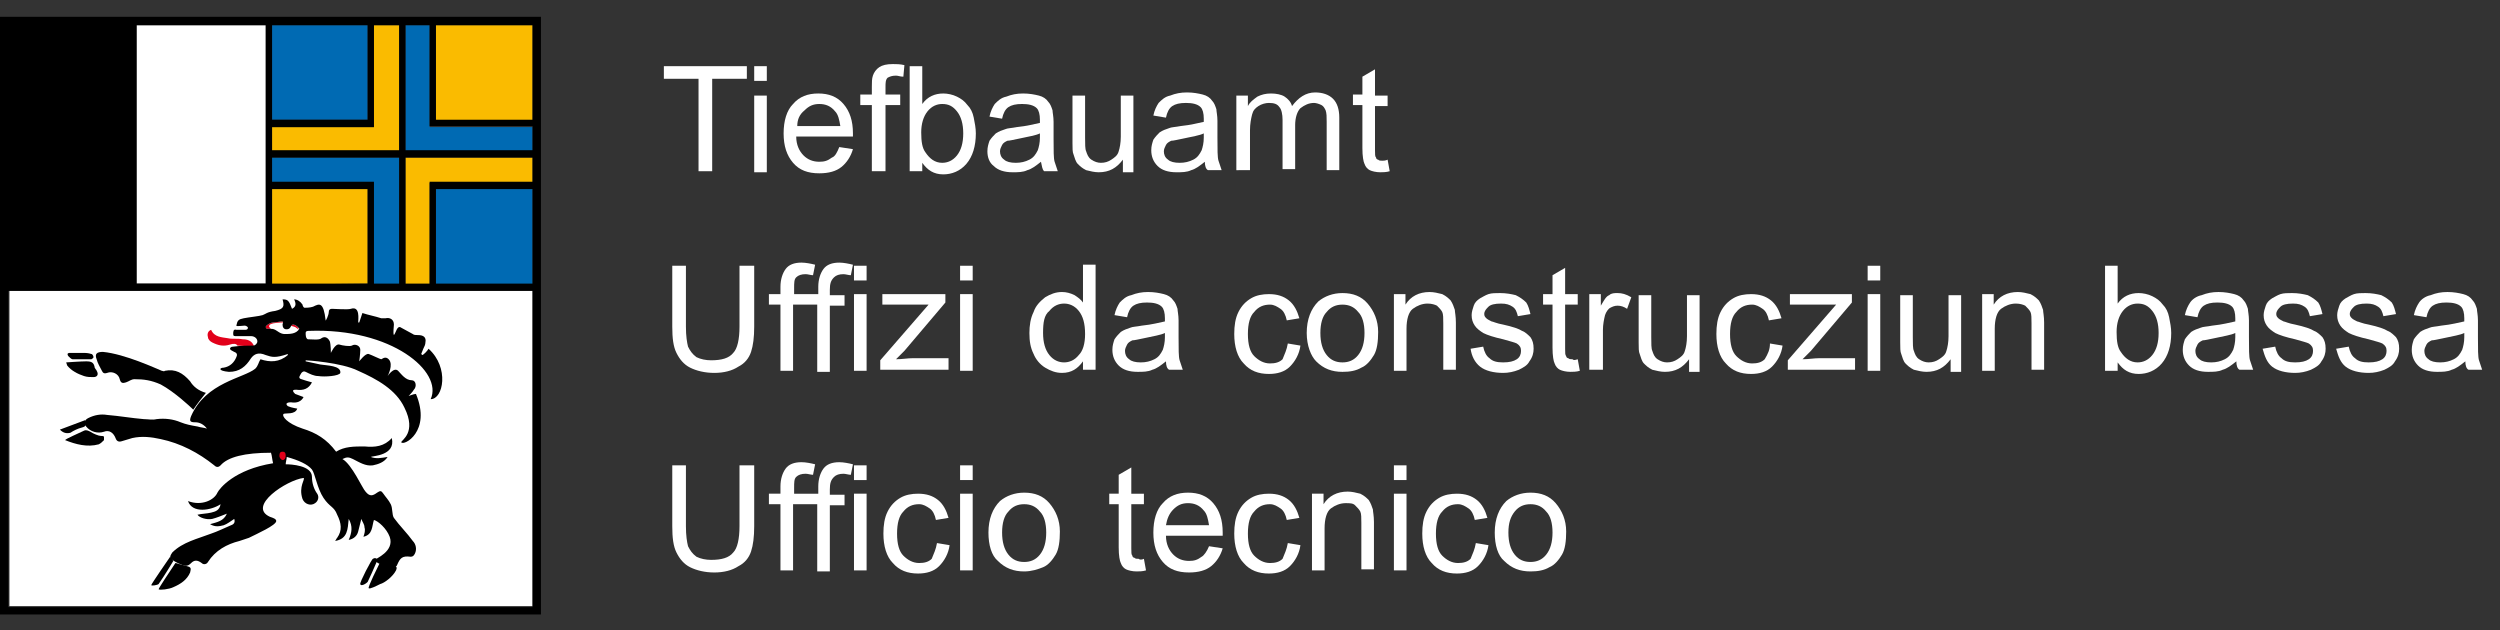 <?xml version="1.0" encoding="utf-8"?>
<!-- Generator: Adobe Illustrator 25.0.0, SVG Export Plug-In . SVG Version: 6.00 Build 0)  -->
<svg version="1.1" id="Ebene_1" xmlns="http://www.w3.org/2000/svg" xmlns:xlink="http://www.w3.org/1999/xlink" x="0px" y="0px"
	 width="238px" height="60px" viewBox="0 0 238 60" style="enable-background:new 0 0 238 60;" xml:space="preserve">
<rect x="0" y="0" width="238" height="60" fill="#333333" stroke="none"/>
<style type="text/css">
	.st0{fill:#FFFFFF;}
	.st1{clip-path:url(#SVGID_2_);fill:#E2001A;}
	.st2{clip-path:url(#SVGID_2_);}
	.st3{fill:#006AB3;}
	.st4{fill:#FABB00;}
	.st5{clip-path:url(#SVGID_4_);fill:#E2001A;}
</style>
<rect x="0.9" y="27.6" class="st0" width="49.8" height="30.1"/>
<g>
	<defs>
		<rect id="SVGID_1_" width="238" height="60"/>
	</defs>
	<clipPath id="SVGID_2_">
		<use xlink:href="#SVGID_1_"  style="overflow:visible;"/>
	</clipPath>
	<path class="st1" d="M27.9,30.9c-0.1,0-0.1,0-0.2,0.1c0.2,0.1,0.4,0.1,0.5,0.2c0.1,0.1,0.2,0.1,0.2,0.2c0,0,0,0,0,0
		C28.5,31.3,28.2,30.9,27.9,30.9"/>
	<path class="st1" d="M26.9,30.6c-0.2,0-0.7,0.1-0.9,0.1c-0.2,0-0.6,0.2-0.7,0.4c0,0.2,0.1,0.2,0.3,0.2c0.1,0,0.2,0,0.2,0
		c-0.1-0.1-0.3-0.2-0.1-0.4c0.3-0.2,1.2-0.2,1.2-0.2s0,0,0,0C27,30.7,27,30.7,26.9,30.6"/>
	<path class="st1" d="M22.6,32.9C22.6,32.9,22.6,32.9,22.6,32.9c-0.1-0.2-0.4-0.2-0.7-0.1c-0.6,0.2-1.1,0.1-1.7-0.2
		c-0.2-0.1-0.4-0.3-0.4-0.5c-0.1-0.3,0-0.6,0.3-0.7c0.3,0.7,1,0.7,1.6,0.8c0.4,0.1,0.9,0,1.4,0.1c0.4,0,0.9,0.1,1.1,0.7L22.6,32.9z"
		/>
	<path class="st2" d="M27.9,30.9c-0.2,0-0.2,0.3-0.4,0.4c-0.2,0.1-0.6,0.1-0.6-0.4c0-0.1,0.1-0.2,0-0.3c-0.2,0-0.7,0.1-0.9,0.1
		c-0.2,0-0.6,0.2-0.7,0.4c0,0.2,0.1,0.2,0.3,0.2c0.3,0,0.4,0,0.6,0.1c0.2,0.1,0.5,0.4,0.9,0.4c0.5,0,1.1,0,1.4-0.5
		C28.5,31.3,28.2,30.9,27.9,30.9 M24.1,32.9c0.2,0,0.4-0.2,0.4-0.4c0-0.3-0.3-0.5-0.6-0.5c-0.5,0-0.9,0-1.4,0c-0.2,0-0.3,0-0.3-0.2
		c0-0.2,0-0.5,0.3-0.4c0.3,0,0.6,0,0.8,0c0.1,0,0.3,0,0.3-0.2c0-0.1-0.2-0.2-0.3-0.2c-0.2,0-0.8,0.1-0.8,0c0.1-0.5,0.2-0.6,0.7-0.7
		c0.5-0.1,1.5-0.2,1.8-0.3c0.3-0.1,0.4-0.3,1.2-0.4c0.8-0.2,0.9-0.4,0.7-1.1c0.5,0,0.6,0.1,0.9,0.9c0.4-0.2,0.4-0.5,0.2-0.9
		c0.3,0,0.6,0.2,0.8,0.5c0,0.1,0.1,0.3,0.2,0.3s0.5,0,0.8-0.1c0.6-0.3,1-0.5,1.2,1.3c0,0.1,0.3-0.5,0.3-0.8c0-0.2,0.1-0.3,0.3-0.3
		c0.3,0,1.5,0.1,1.8,0c0.9-0.3,0.7,1,0.7,1.3c0,0,0.1,0,0.1,0c0.1-0.3,0.2-0.6,0.3-0.9c0.6,0.2,1.2,0.3,1.8,0.5c0.1,0,0.3,0,0.4,0
		c0.4-0.1,0.8,0.1,0.8,0.6c0,0.2-0.1,0.8,0,1c0.2-0.2,0.3-1,0.7-0.7c0.4,0.2,0.7,0.4,1.1,0.6c0.1,0.1,0.3,0.1,0.5,0.1
		c0.5,0,0.8,0.2,0.7,0.7c0,0.2-0.1,0.4-0.2,0.6c-0.1,0.2-0.1,0.3-0.2,0.5l0.1,0.1c0.1,0,0.5-0.4,0.6-0.6c2,1.8,1.4,4.8,0.2,4.8
		c1.2-2.6-3.7-6.8-11.6-6.5c-0.1,0-0.3,0-0.3,0.2c0,0.2,0,0.5,0.2,0.6c0.4,0,1.1,0.1,1.3-0.1c0.3-0.2,0.6-0.1,0.8,0.3
		c0.1,0.3,0.1,1.1,0.1,1.1s0.4-0.9,0.8-0.8c0.3,0.1,1,0.2,1.2,0.1c0.3-0.2,0.8,0,0.8,0.4c0,0.4-0.1,1.1-0.1,1.1s0.6-0.8,0.9-0.7
		c0.3,0.1,1.1,0.5,1.2,0.5c0.3-0.2,0.5-0.2,0.7,0c0.5,0.5-0.1,1.6-0.1,1.6s0.6-0.9,1-0.5c0.3,0.3,0.7,0.9,1.3,0.9
		c0.4,0,0.5,0.6,0.2,0.9c-0.1,0.2-0.5,0.6-0.5,0.6s0.5-0.2,0.7-0.2c1.5,3.6-1.2,5-1.4,4.6c0-0.2,1.5-0.9,0.3-3.3
		c-0.8-1.7-2.6-2.7-4.4-3.5c-1.6-0.8-4.9-1-5-1c0,0,0,0.1,0,0.1c0.5,0.1,0.9,0.2,1.4,0.3c0.6,0.1,2,0.1,1.9,0.8
		c-0.1,0.3-1.5,0.4-2.1,0.3c-0.4,0-0.8-0.2-1.2-0.4c-0.2-0.1-0.3,0-0.4,0.1c-0.1,0.2-0.4,0.5,0,0.6c0.3,0.1,0.6,0.2,1,0.3
		c-0.3,0.6-0.8,0.8-1.5,0.7c-0.1,0-0.3,0-0.3,0.1c0,0.1,0.1,0.2,0.2,0.3c0.3,0.1,0.5,0.2,0.8,0.3c-0.2,0.4-0.6,0.6-1.2,0.5
		c-0.1,0-0.3,0-0.4,0.1c-0.1,0.1,0.1,0.3,0.2,0.3c0.2,0.1,0.8,0.2,0.8,0.2c-0.2,0.6-1.1,0.4-1.3,0.5c-0.2,0.2,0.3,0.9,1.8,1.4
		c1.3,0.4,2.3,1,3.2,2.2c0.8-0.5,1.7-0.5,2.7-0.5c1,0.1,1.9,0,2.6-0.8c0.4,1.7-1.9,1.7-2,1.8c0.5,0.2,1,0.1,1.6,0
		c-0.3,0.5-0.9,0.7-1.4,0.8c-0.7,0.1-1.3-0.3-1.9-0.6c-0.4-0.2-0.6-0.2-1,0c0.9,0.5,1.9,2.8,2.2,3.1c0.4,0.5,0.7,0.4,1.1,0.1
		c0.3-0.2,0.4-0.2,0.6,0.1c0.2,0.3,0.5,0.6,0.7,1c0.2,0.4,0.1,1,0.3,1.3c0.5,0.7,1.3,1.5,1.8,2.2c0.3,0.3,0.4,0.8,0.2,1.2
		c-0.1,0.2-0.2,0.3-0.4,0.3c-0.8-0.1-1,0.1-1.3,0.8c0,0.1-0.3,0.2-0.4,0.2c-0.4-0.1-0.9-0.2-1.2-0.3c-0.3-0.1-0.5-0.3-0.5-0.4
		c0-0.1,1.9-0.8,1.4-2.2c-0.3-0.8-1.1-1.5-1.5-1.6c-0.2,0.6-0.1,1.4-1,1.6c0.1-0.3,0.2-0.6,0.1-0.9c0-0.3-0.2-0.5-0.3-0.8
		c-0.1,0.4-0.2,0.8-0.3,1.2c-0.1,0.4-0.4,0.7-0.9,0.8c0.3-0.7,0.4-1.3,0-2c-0.1,1-0.1,1.9-1.3,2.1c0.1-0.1,0.1-0.2,0.2-0.3
		c0.5-0.7,0.4-1.4,0-2.2c-0.3-0.8-0.7-0.7-1.3-1.6c-0.6-0.9-0.8-2.3-1.1-2.7c-0.4-0.5-1.3-0.9-2.4-1.2c0,0.2-0.1,0.5-0.1,0.7
		c0.5,0,2.5,0.1,2.5,1.2c0,0.6,0.2,1.2,0.5,1.6c0.2,0.3,0.1,0.7-0.2,0.9c-0.4,0.3-1,0.1-1.2-0.4c-0.4-1.2,0.3-1.9,0.1-2
		c-1.6,0.2-5.4,2.7-3.2,3.7c0.3,0.1,0.6,0.2,0.6,0.4c0,0.4-1.8,1.2-2.6,1.6c-0.3,0.1-0.6,0.2-0.9,0.3c-1.2,0.3-2.3,0.9-3,2
		c-0.1,0.2-0.4,0.3-0.6,0.1c-0.4-0.3-0.7-0.3-1,0c-0.3,0.3-0.5,0.3-0.8,0.2c-0.3-0.1-0.7-0.3-1-0.5c-0.3-0.2-0.2-0.4,0-0.7
		c1-1,2.4-1.3,3.7-1.8c0.6-0.2,1.2-0.5,1.9-0.8c0.3-0.1,0.4-0.3,0.3-0.6c-0.3,0.2-0.7,0.5-1,0.6c-0.4,0.1-0.8,0.2-1.3-0.1
		c0.7-0.2,1.3-0.3,1.6-1c-0.5,0.2-1,0.4-1.4,0.5c-0.5,0.1-1.2-0.1-1.4-0.4c0.4-0.1,0.9-0.1,1.3-0.2c0.4-0.1,0.8-0.2,0.9-0.8
		c-0.9,0.6-2.7,0.9-3.1-0.3c1.3,0.5,2.5-0.1,2.8-0.8c0.2-0.4,1.6-2.2,5.3-2.8c-0.1-0.4-0.1-0.7-0.2-1c-2.5,0-4.1,0.4-4.8,1.2
		c-0.2,0.2-0.4,0.2-0.6,0c-1.5-1.2-3.2-2.1-5.1-2.5c-0.9-0.2-1.8-0.3-2.7-0.1c-0.3,0.1-0.7,0.2-1,0.3c-0.3,0.1-0.5,0-0.6-0.3
		c-0.2-0.5-0.6-0.8-1.1-0.6c-0.6,0.2-1.3,0-1.7-0.5c-0.2-0.3-0.2-0.6,0.2-0.8c0.6-0.3,1.2-0.4,1.8-0.3c1.2,0.1,2.3,0.3,3.5,0.4
		c0.4,0,0.8,0.1,1.2,0c0.8-0.1,1.6,0,2.3,0.3c0.5,0.2,1,0.3,1.6,0.4c0.3,0.1,0.6,0.1,0.9,0.2c-0.3-0.4-0.7-0.6-1.1-0.6
		c-0.5,0-0.6-0.1-0.4-0.6c1.4-3.2,5-3.6,6.1-4.5c0.3-0.3,0.3-0.6,0.5-0.9c0.9,0.3,1.8,0.3,2.6-0.4c0,0,0-0.1,0-0.1
		c-1.2,0.4-1.5,0.3-2.1,0.1c-0.7-0.3-1.1-0.1-1.4,0.3c-0.5,0.8-1.1,1.3-2.1,1.3c-1.1-0.1-0.9-0.4-0.5-0.4c0.6-0.1,1-0.5,1.2-1
		c0.1-0.2,0.1-0.4-0.2-0.5c-0.2-0.1-0.4-0.2-0.4-0.3c0-0.1,0.1-0.2,0.3-0.2C22.8,32.9,24,32.9,24.1,32.9"/>
	<path class="st2" d="M19.6,37.4c-0.4,0.5-0.8,1-1.2,1.6c-0.3-0.3-1.8-1.7-3.1-2.4c-0.9-0.4-1.6-0.5-2.5-0.5c-0.3,0-0.5,0.2-0.8,0.3
		c-0.3,0.1-0.5,0.1-0.6-0.3c-0.1-0.5-0.7-0.8-1.2-0.6c-0.3,0.1-0.4,0-0.5-0.2c-0.2-0.4-0.4-0.7-0.5-1.1c-0.2-0.5,0-0.7,0.6-0.7
		c2.1,0.2,5.1,1.6,5.6,1.8c0.1,0,0.2,0.1,0.3,0c1-0.2,1.7,0.2,2.4,1C18.4,36.8,18.9,37.2,19.6,37.4"/>
	<path class="st2" d="M15.1,56.1c0-0.1,1-1.6,1.6-2.5c0.4,0.1,0.7,0.2,1.1,0.3c0.4,0.1,0.4,0.2,0.3,0.6c-0.3,0.7-0.9,1.1-1.6,1.4
		C16.1,56.1,15.2,56.2,15.1,56.1"/>
	<path class="st2" d="M8,41c0.2-0.1,0.4,0,0.6,0.1c0.3,0.2,0.8,0.4,1,0.4c0.1,0,0.3,0,0.3,0.1c0,0.1,0,0.2,0,0.3
		c-0.2,0.2-0.3,0.3-0.5,0.4c-1.1,0.3-2.2,0-3.2-0.4C6.2,41.8,7.6,41.2,8,41"/>
	<path class="st2" d="M6.3,34.5c0,0,1.4-0.1,1.9-0.1c0.5,0,0.7,0.1,0.8,0.5c0,0.2,0.2,0.3,0.2,0.4c0.2,0.3,0.1,0.6-0.3,0.6
		c-0.3,0-0.6,0-0.9-0.1c-0.6-0.2-1.2-0.5-1.6-1C6.4,34.8,6.3,34.5,6.3,34.5"/>
	<path class="st2" d="M16.5,53.4c0,0-0.9,1.5-1.4,2.2c-0.1,0.1-0.7,0.2-0.7,0.1c0-0.1,1.8-2.7,1.8-2.7L16.5,53.4z"/>
	<path class="st2" d="M5.7,40.9c0.8-0.3,1.6-0.6,2.4-0.9c0.2,0.4,0.1,0.6-0.3,0.7C7.4,40.8,7,41,6.7,41.2C6.3,41.3,6,41.2,5.7,40.9"
		/>
	<path class="st2" d="M6.6,33.6l1.5,0c0,0,0.3,0,0.6,0.1c0.1,0,0.2,0.2,0.2,0.3c0,0.1-0.2,0.2-0.2,0.2l-1.8,0
		c-0.1,0-0.3-0.2-0.4-0.3C6.3,33.6,6.6,33.6,6.6,33.6"/>
	<path class="st2" d="M35.1,56c-0.1-0.1,0.9-2.1,1-2.3c0.1-0.2,0.2-0.3,0.4-0.2c0.3,0.1,0.6,0.2,1,0.3c0.3,0.1,0.3,0.3,0.2,0.5
		c-0.3,0.6-1.1,1.2-1.5,1.3C35.8,55.8,35.2,56.1,35.1,56"/>
	<path class="st2" d="M34.3,55.6c-0.1-0.1,1.1-2.4,1.2-2.4c0.3-0.2,0.5,0.1,0.4,0.2c-0.3,0.7-0.7,1.6-0.9,2
		C34.7,55.7,34.3,55.8,34.3,55.6"/>
</g>
<polygon class="st3" points="38.6,2.4 38.6,14.4 50.7,14.4 50.7,12.1 40.9,12.1 40.9,2.4 "/>
<polygon class="st4" points="50.7,15 38.6,15 38.6,27.1 40.9,27.1 40.9,17.4 50.7,17.4 "/>
<polygon class="st4" points="35.6,12.1 25.9,12.1 25.9,14.4 38,14.4 38,2.4 35.6,2.4 "/>
<polygon class="st3" points="25.9,15 25.9,17.4 35.6,17.4 35.6,27.1 38,27.1 38,15 "/>
<rect x="25.9" y="2.4" class="st3" width="9.1" height="9"/>
<polygon class="st4" points="41.5,2.4 41.5,11.5 50.7,11.5 50.7,2.4 "/>
<polygon class="st4" points="25.9,18 25.9,27.1 35,27 35,18 "/>
<rect x="41.5" y="18" class="st3" width="9.2" height="9.1"/>
<rect x="13" y="2.4" class="st0" width="12.3" height="24.6"/>
<g>
	<defs>
		<rect id="SVGID_3_" x="0" width="238" height="60"/>
	</defs>
	<clipPath id="SVGID_4_">
		<use xlink:href="#SVGID_3_"  style="overflow:visible;"/>
	</clipPath>
	<path class="st5" d="M27.2,43.4c0,0.2-0.1,0.4-0.3,0.4c-0.1,0-0.3-0.2-0.3-0.4c0-0.3,0.1-0.4,0.3-0.4C27.1,43,27.2,43.1,27.2,43.4"
		/>
</g>
<path d="M0.8,27.7h49.9v30.1H0.8V27.7z M25.9,18H35V27h-9.1V18z M41.5,18h9.2V27h-9.2V18z M25.9,15H38v12h-2.4v-9.7h-9.7V15z
	 M38.6,15h12.1v2.3h-9.8V27h-2.3V15z M13,2.4h12.3v24.6H13V2.4z M25.9,2.4H35v9h-9.1V2.4z M25.9,12.1h9.7V2.4H38v11.9H25.9V12.1z
	 M38.6,2.4h2.3v9.6h9.8v2.3H38.6V2.4z M41.5,2.4h9.2v9h-9.2V2.4z M0,58.5h51.5V1.6H0V58.5z"/>
<polygon class="st0" points="66.5,16.3 66.5,7.5 63.2,7.5 63.2,6.3 71.1,6.3 71.1,7.5 67.8,7.5 67.8,16.3 "/>
<path class="st0" d="M71.8,16.3V9.1h1.2v7.3H71.8z M71.8,7.7V6.3h1.2v1.4H71.8z"/>
<path class="st0" d="M75.9,12h4.1c-0.1-0.6-0.2-1.1-0.5-1.4c-0.4-0.5-0.9-0.7-1.5-0.7c-0.6,0-1,0.2-1.4,0.6
	C76.1,10.9,75.9,11.4,75.9,12z M79.9,14l1.3,0.2c-0.2,0.7-0.6,1.3-1.1,1.7c-0.5,0.4-1.2,0.6-2.1,0.6c-1.1,0-1.9-0.3-2.5-1
	c-0.6-0.7-0.9-1.6-0.9-2.8c0-1.2,0.3-2.2,0.9-2.8c0.6-0.7,1.4-1,2.4-1c1,0,1.8,0.3,2.4,1c0.6,0.7,0.9,1.6,0.9,2.8c0,0.1,0,0.2,0,0.3
	h-5.4c0,0.8,0.3,1.4,0.7,1.8c0.4,0.4,0.9,0.6,1.5,0.6c0.5,0,0.8-0.1,1.2-0.4C79.5,14.9,79.7,14.5,79.9,14z"/>
<path class="st0" d="M83,16.3V10h-1.1v-1H83V8.3c0-0.5,0-0.8,0.1-1.1c0.1-0.3,0.3-0.6,0.6-0.8c0.3-0.2,0.7-0.3,1.3-0.3
	c0.3,0,0.7,0,1.1,0.1L86,7.3c-0.3,0-0.5-0.1-0.7-0.1c-0.4,0-0.6,0.1-0.8,0.2c-0.2,0.2-0.2,0.5-0.2,0.9l0,0.7h1.4v1h-1.4v6.3H83z"/>
<path class="st0" d="M87.7,12.6c0,0.9,0.1,1.5,0.4,1.9c0.4,0.6,0.9,1,1.6,1c0.5,0,1-0.2,1.4-0.7c0.4-0.5,0.6-1.2,0.6-2.1
	c0-0.9-0.2-1.6-0.6-2.1c-0.4-0.5-0.8-0.7-1.4-0.7c-0.5,0-1,0.2-1.4,0.7C87.9,11.1,87.7,11.8,87.7,12.6z M87.7,16.3h-1.1v-10h1.2v3.6
	c0.5-0.7,1.2-1,2-1c0.4,0,0.9,0.1,1.3,0.3s0.7,0.4,1,0.8c0.3,0.3,0.5,0.7,0.6,1.2c0.1,0.5,0.2,1,0.2,1.5c0,1.2-0.3,2.2-0.9,2.9
	c-0.6,0.7-1.4,1-2.2,1c-0.9,0-1.5-0.4-2-1.1V16.3z"/>
<path class="st0" d="M99,12.7c-0.4,0.2-1.1,0.3-2,0.5c-0.5,0.1-0.9,0.2-1.1,0.2c-0.2,0.1-0.4,0.2-0.5,0.4c-0.1,0.2-0.2,0.4-0.2,0.6
	c0,0.3,0.1,0.6,0.4,0.8c0.2,0.2,0.6,0.3,1.1,0.3c0.5,0,0.9-0.1,1.3-0.3c0.4-0.2,0.6-0.5,0.8-0.9c0.1-0.3,0.2-0.7,0.2-1.2V12.7z
	 M99.1,15.4c-0.5,0.4-0.9,0.7-1.3,0.8c-0.4,0.2-0.9,0.2-1.4,0.2c-0.8,0-1.4-0.2-1.8-0.6C94.2,15.5,94,15,94,14.4
	c0-0.4,0.1-0.7,0.2-1c0.2-0.3,0.4-0.5,0.6-0.7c0.3-0.2,0.6-0.3,0.9-0.4c0.2-0.1,0.6-0.1,1.1-0.2c1-0.1,1.7-0.3,2.2-0.4
	c0-0.2,0-0.3,0-0.3c0-0.5-0.1-0.9-0.3-1.1c-0.3-0.3-0.8-0.4-1.4-0.4c-0.6,0-1,0.1-1.3,0.3c-0.3,0.2-0.5,0.6-0.6,1.1l-1.2-0.2
	c0.1-0.5,0.3-0.9,0.5-1.2c0.3-0.3,0.6-0.6,1.1-0.7c0.5-0.2,1-0.3,1.6-0.3c0.6,0,1.1,0.1,1.5,0.2c0.4,0.1,0.7,0.3,0.9,0.6
	c0.2,0.2,0.3,0.5,0.4,0.8c0,0.2,0.1,0.6,0.1,1.1v1.6c0,1.1,0,1.9,0.1,2.2c0.1,0.3,0.2,0.6,0.3,0.9h-1.3
	C99.2,16.1,99.2,15.8,99.1,15.4z"/>
<path class="st0" d="M106.9,16.3v-1.1c-0.6,0.8-1.3,1.2-2.3,1.2c-0.4,0-0.8-0.1-1.2-0.2c-0.4-0.2-0.6-0.4-0.8-0.6
	c-0.2-0.2-0.3-0.6-0.4-0.9c-0.1-0.2-0.1-0.6-0.1-1.1V9.1h1.2v4c0,0.6,0,1.1,0.1,1.3c0.1,0.3,0.2,0.6,0.5,0.8
	c0.3,0.2,0.6,0.3,0.9,0.3c0.4,0,0.7-0.1,1-0.3c0.3-0.2,0.6-0.4,0.7-0.8c0.1-0.3,0.2-0.8,0.2-1.4V9.1h1.2v7.3H106.9z"/>
<path class="st0" d="M114.6,12.7c-0.4,0.2-1.1,0.3-2,0.5c-0.5,0.1-0.9,0.2-1.1,0.2c-0.2,0.1-0.4,0.2-0.5,0.4
	c-0.1,0.2-0.2,0.4-0.2,0.6c0,0.3,0.1,0.6,0.4,0.8c0.2,0.2,0.6,0.3,1.1,0.3c0.5,0,0.9-0.1,1.3-0.3c0.4-0.2,0.6-0.5,0.8-0.9
	c0.1-0.3,0.2-0.7,0.2-1.2V12.7z M114.7,15.4c-0.5,0.4-0.9,0.7-1.3,0.8c-0.4,0.2-0.9,0.2-1.4,0.2c-0.8,0-1.4-0.2-1.8-0.6
	c-0.4-0.4-0.6-0.9-0.6-1.5c0-0.4,0.1-0.7,0.2-1c0.2-0.3,0.4-0.5,0.6-0.7c0.3-0.2,0.6-0.3,0.9-0.4c0.2-0.1,0.6-0.1,1.1-0.2
	c1-0.1,1.7-0.3,2.2-0.4c0-0.2,0-0.3,0-0.3c0-0.5-0.1-0.9-0.3-1.1c-0.3-0.3-0.8-0.4-1.4-0.4c-0.6,0-1,0.1-1.3,0.3
	c-0.3,0.2-0.5,0.6-0.6,1.1l-1.2-0.2c0.1-0.5,0.3-0.9,0.5-1.2c0.3-0.3,0.6-0.6,1.1-0.7c0.5-0.2,1-0.3,1.6-0.3c0.6,0,1.1,0.1,1.5,0.2
	c0.4,0.1,0.7,0.3,0.9,0.6c0.2,0.2,0.3,0.5,0.4,0.8c0,0.2,0.1,0.6,0.1,1.1v1.6c0,1.1,0,1.9,0.1,2.2c0.1,0.3,0.2,0.6,0.3,0.9h-1.3
	C114.8,16.1,114.7,15.8,114.7,15.4z"/>
<path class="st0" d="M117.7,16.3V9.1h1.1v1c0.2-0.4,0.5-0.6,0.9-0.9c0.4-0.2,0.8-0.3,1.3-0.3c0.5,0,1,0.1,1.3,0.3
	c0.3,0.2,0.6,0.5,0.7,0.9c0.6-0.8,1.3-1.3,2.2-1.3c0.7,0,1.3,0.2,1.7,0.6c0.4,0.4,0.6,1,0.6,1.8v5h-1.2v-4.6c0-0.5,0-0.8-0.1-1.1
	c-0.1-0.2-0.2-0.4-0.4-0.5c-0.2-0.1-0.5-0.2-0.7-0.2c-0.5,0-0.9,0.2-1.3,0.5c-0.3,0.3-0.5,0.9-0.5,1.6v4.2h-1.2v-4.7
	c0-0.5-0.1-1-0.3-1.2c-0.2-0.3-0.5-0.4-1-0.4c-0.3,0-0.7,0.1-1,0.3c-0.3,0.2-0.5,0.4-0.6,0.8c-0.1,0.4-0.2,0.9-0.2,1.5v3.8H117.7z"
	/>
<path class="st0" d="M132.1,15.2l0.2,1.1c-0.3,0.1-0.7,0.1-0.9,0.1c-0.4,0-0.8-0.1-1-0.2c-0.2-0.1-0.4-0.3-0.5-0.6
	c-0.1-0.2-0.2-0.7-0.2-1.5V10h-0.9v-1h0.9V7.3l1.2-0.7v2.5h1.2v1h-1.2v4.2c0,0.4,0,0.6,0.1,0.7c0,0.1,0.1,0.2,0.2,0.2
	c0.1,0.1,0.2,0.1,0.4,0.1C131.7,15.3,131.9,15.3,132.1,15.2z"/>
<path class="st0" d="M70.5,25.3h1.3v5.8c0,1-0.1,1.8-0.3,2.4c-0.2,0.6-0.6,1.1-1.2,1.4c-0.6,0.4-1.4,0.6-2.3,0.6
	c-0.9,0-1.7-0.2-2.3-0.5c-0.6-0.3-1-0.8-1.3-1.4C64.1,33,64,32.2,64,31.1v-5.8h1.3v5.8c0,0.9,0.1,1.5,0.2,1.9c0.2,0.4,0.4,0.7,0.8,1
	c0.4,0.2,0.9,0.3,1.4,0.3c1,0,1.7-0.2,2.1-0.7c0.4-0.4,0.6-1.3,0.6-2.5V25.3z"/>
<path class="st0" d="M81.3,35.3v-7.3h1.2v7.3H81.3z M81.3,26.7v-1.4h1.2v1.4H81.3z M77.8,35.3V29h-2.3v6.3h-1.2V29h-1.1v-1h1.1v-0.7
	c0-0.7,0.2-1.3,0.5-1.7c0.3-0.4,0.8-0.6,1.5-0.6c0.4,0,0.9,0.1,1.3,0.2l-0.2,1c-0.2,0-0.5-0.1-0.7-0.1c-0.4,0-0.7,0.1-0.9,0.3
	c-0.2,0.2-0.2,0.5-0.2,1.1v0.5h2.3v-0.7c0-0.7,0.2-1.3,0.5-1.7c0.3-0.4,0.8-0.6,1.5-0.6c0.4,0,0.9,0.1,1.3,0.2l-0.2,1
	c-0.2,0-0.5-0.1-0.7-0.1c-0.4,0-0.7,0.1-0.9,0.3C79.1,26.7,79,27,79,27.6v0.5h1.4v1H79v6.3H77.8z"/>
<path class="st0" d="M83.8,35.3v-1l4.6-5.3c-0.5,0-1,0-1.4,0h-3v-1H90v0.8l-3.9,4.6l-0.8,0.8c0.6,0,1.1-0.1,1.6-0.1l3.4,0v1.1H83.8z
	"/>
<path class="st0" d="M91.4,35.3v-7.3h1.2v7.3H91.4z M91.4,26.7v-1.4h1.2v1.4H91.4z"/>
<path class="st0" d="M99.3,31.7c0,0.9,0.2,1.6,0.6,2.1c0.4,0.5,0.9,0.7,1.4,0.7c0.5,0,1-0.2,1.4-0.7c0.4-0.4,0.6-1.1,0.6-2
	c0-1-0.2-1.7-0.6-2.2c-0.4-0.5-0.9-0.7-1.4-0.7c-0.5,0-1,0.2-1.4,0.7C99.4,30,99.3,30.7,99.3,31.7z M103.1,35.3v-0.9
	c-0.5,0.7-1.1,1.1-2,1.1c-0.6,0-1.1-0.2-1.6-0.5c-0.5-0.3-0.9-0.8-1.1-1.3c-0.3-0.6-0.4-1.2-0.4-2c0-0.7,0.1-1.4,0.4-2
	c0.2-0.6,0.6-1,1.1-1.4c0.5-0.3,1-0.5,1.6-0.5c0.4,0,0.8,0.1,1.2,0.3c0.3,0.2,0.6,0.4,0.8,0.7v-3.6h1.2v10H103.1z"/>
<path class="st0" d="M110.9,31.7c-0.4,0.2-1.1,0.3-2,0.5c-0.5,0.1-0.9,0.2-1.1,0.2c-0.2,0.1-0.4,0.2-0.5,0.4
	c-0.1,0.2-0.2,0.4-0.2,0.6c0,0.3,0.1,0.6,0.4,0.8c0.2,0.2,0.6,0.3,1.1,0.3c0.5,0,0.9-0.1,1.3-0.3c0.4-0.2,0.6-0.5,0.8-0.9
	c0.1-0.3,0.2-0.7,0.2-1.2V31.7z M111,34.4c-0.5,0.4-0.9,0.7-1.3,0.8c-0.4,0.2-0.9,0.2-1.4,0.2c-0.8,0-1.4-0.2-1.8-0.6
	c-0.4-0.4-0.6-0.9-0.6-1.5c0-0.4,0.1-0.7,0.2-1c0.2-0.3,0.4-0.5,0.6-0.7c0.3-0.2,0.6-0.3,0.9-0.4c0.2-0.1,0.6-0.1,1.1-0.2
	c1-0.1,1.7-0.3,2.2-0.4c0-0.2,0-0.3,0-0.3c0-0.5-0.1-0.9-0.3-1.1c-0.3-0.3-0.8-0.4-1.4-0.4c-0.6,0-1,0.1-1.3,0.3
	c-0.3,0.2-0.5,0.6-0.6,1.1l-1.2-0.2c0.1-0.5,0.3-0.9,0.5-1.2c0.3-0.3,0.6-0.6,1.1-0.7c0.5-0.2,1-0.3,1.6-0.3c0.6,0,1.1,0.1,1.5,0.2
	c0.4,0.1,0.7,0.3,0.9,0.6c0.2,0.2,0.3,0.5,0.4,0.8c0,0.2,0.1,0.6,0.1,1.1v1.6c0,1.1,0,1.9,0.1,2.2c0.1,0.3,0.2,0.6,0.3,0.9h-1.3
	C111.1,35.1,111,34.8,111,34.4z"/>
<path class="st0" d="M122.6,32.7l1.2,0.2c-0.1,0.8-0.5,1.5-1,2c-0.5,0.5-1.2,0.7-2,0.7c-1,0-1.8-0.3-2.4-1c-0.6-0.6-0.9-1.6-0.9-2.8
	c0-0.8,0.1-1.5,0.4-2.1c0.3-0.6,0.7-1,1.2-1.3c0.5-0.3,1.1-0.4,1.7-0.4c0.8,0,1.4,0.2,1.9,0.6c0.5,0.4,0.8,1,1,1.7l-1.2,0.2
	c-0.1-0.5-0.3-0.9-0.6-1.1c-0.3-0.2-0.6-0.4-1-0.4c-0.6,0-1.1,0.2-1.5,0.7c-0.4,0.4-0.6,1.1-0.6,2.1c0,1,0.2,1.7,0.6,2.1
	c0.4,0.4,0.9,0.7,1.5,0.7c0.5,0,0.9-0.1,1.2-0.4C122.3,33.7,122.5,33.3,122.6,32.7z"/>
<path class="st0" d="M125.7,31.7c0,0.9,0.2,1.6,0.6,2.1c0.4,0.5,0.9,0.7,1.5,0.7c0.6,0,1.1-0.2,1.5-0.7c0.4-0.5,0.6-1.2,0.6-2.1
	c0-0.9-0.2-1.6-0.6-2c-0.4-0.5-0.9-0.7-1.5-0.7c-0.6,0-1.1,0.2-1.5,0.7C125.9,30.1,125.7,30.8,125.7,31.7z M124.4,31.7
	c0-1.3,0.4-2.3,1.1-3c0.6-0.5,1.4-0.8,2.3-0.8c1,0,1.8,0.3,2.4,1s1,1.6,1,2.7c0,0.9-0.1,1.7-0.4,2.2c-0.3,0.5-0.7,1-1.2,1.2
	c-0.5,0.3-1.1,0.4-1.8,0.4c-1,0-1.8-0.3-2.5-1C124.8,33.9,124.4,32.9,124.4,31.7z"/>
<path class="st0" d="M132.7,35.3v-7.3h1.1v1c0.5-0.8,1.3-1.2,2.3-1.2c0.4,0,0.8,0.1,1.2,0.2c0.4,0.2,0.6,0.4,0.8,0.6
	c0.2,0.3,0.3,0.6,0.4,0.9c0,0.2,0.1,0.6,0.1,1.2v4.5h-1.2v-4.4c0-0.5,0-0.9-0.1-1.1c-0.1-0.2-0.3-0.4-0.5-0.6
	c-0.2-0.1-0.5-0.2-0.9-0.2c-0.5,0-1,0.2-1.4,0.5s-0.6,1-0.6,1.9v4H132.7z"/>
<path class="st0" d="M140,33.2l1.2-0.2c0.1,0.5,0.3,0.9,0.6,1.1c0.3,0.3,0.7,0.4,1.3,0.4c0.6,0,1-0.1,1.3-0.3
	c0.3-0.2,0.4-0.5,0.4-0.8c0-0.3-0.1-0.5-0.4-0.7c-0.2-0.1-0.6-0.2-1.3-0.4c-0.9-0.2-1.5-0.4-1.9-0.6c-0.3-0.2-0.6-0.4-0.8-0.7
	c-0.2-0.3-0.3-0.6-0.3-1c0-0.3,0.1-0.6,0.2-0.9c0.1-0.3,0.3-0.5,0.6-0.7c0.2-0.1,0.5-0.3,0.8-0.4s0.7-0.1,1.1-0.1
	c0.6,0,1.1,0.1,1.5,0.2c0.4,0.2,0.7,0.4,1,0.7c0.2,0.3,0.3,0.7,0.4,1.1l-1.2,0.2c-0.1-0.4-0.2-0.7-0.5-0.9c-0.3-0.2-0.6-0.3-1.1-0.3
	c-0.6,0-1,0.1-1.2,0.3c-0.2,0.2-0.4,0.4-0.4,0.7c0,0.2,0.1,0.3,0.2,0.4c0.1,0.1,0.3,0.2,0.5,0.3c0.1,0,0.5,0.2,1.1,0.3
	c0.9,0.2,1.5,0.4,1.8,0.6c0.3,0.1,0.6,0.4,0.8,0.6c0.2,0.3,0.3,0.6,0.3,1.1c0,0.4-0.1,0.8-0.4,1.2c-0.2,0.4-0.6,0.6-1,0.8
	c-0.5,0.2-1,0.3-1.5,0.3c-0.9,0-1.7-0.2-2.2-0.6S140.1,33.9,140,33.2z"/>
<path class="st0" d="M150.2,34.2l0.2,1.1c-0.3,0.1-0.7,0.1-0.9,0.1c-0.4,0-0.8-0.1-1-0.2c-0.2-0.1-0.4-0.3-0.5-0.6
	c-0.1-0.2-0.2-0.7-0.2-1.5V29h-0.9v-1h0.9v-1.8l1.2-0.7v2.5h1.2v1h-1.2v4.2c0,0.4,0,0.6,0.1,0.7c0,0.1,0.1,0.2,0.2,0.2
	c0.1,0.1,0.2,0.1,0.4,0.1C149.8,34.3,149.9,34.3,150.2,34.2z"/>
<path class="st0" d="M151.3,35.3v-7.3h1.1v1.1c0.3-0.5,0.5-0.9,0.8-1c0.2-0.2,0.5-0.2,0.8-0.2c0.4,0,0.8,0.1,1.3,0.4l-0.4,1.1
	c-0.3-0.2-0.6-0.3-0.9-0.3c-0.3,0-0.5,0.1-0.7,0.2s-0.4,0.4-0.5,0.7c-0.1,0.4-0.2,0.9-0.2,1.4v3.8H151.3z"/>
<path class="st0" d="M160.8,35.3v-1.1c-0.6,0.8-1.3,1.2-2.3,1.2c-0.4,0-0.8-0.1-1.2-0.2c-0.4-0.2-0.6-0.4-0.8-0.6
	c-0.2-0.2-0.3-0.6-0.4-0.9c-0.1-0.2-0.1-0.6-0.1-1.1v-4.5h1.2v4c0,0.6,0,1.1,0.1,1.3c0.1,0.3,0.2,0.6,0.5,0.8
	c0.3,0.2,0.6,0.3,0.9,0.3c0.4,0,0.7-0.1,1-0.3c0.3-0.2,0.6-0.4,0.7-0.8c0.1-0.3,0.2-0.8,0.2-1.4v-3.9h1.2v7.3H160.8z"/>
<path class="st0" d="M168.5,32.7l1.2,0.2c-0.1,0.8-0.5,1.5-1,2c-0.5,0.5-1.2,0.7-2,0.7c-1,0-1.8-0.3-2.4-1c-0.6-0.6-0.9-1.6-0.9-2.8
	c0-0.8,0.1-1.5,0.4-2.1c0.3-0.6,0.7-1,1.2-1.3c0.5-0.3,1.1-0.4,1.7-0.4c0.8,0,1.4,0.2,1.9,0.6c0.5,0.4,0.8,1,1,1.7l-1.2,0.2
	c-0.1-0.5-0.3-0.9-0.6-1.1c-0.3-0.2-0.6-0.4-1-0.4c-0.6,0-1.1,0.2-1.5,0.7c-0.4,0.4-0.6,1.1-0.6,2.1c0,1,0.2,1.7,0.6,2.1
	c0.4,0.4,0.9,0.7,1.5,0.7c0.5,0,0.9-0.1,1.2-0.4C168.3,33.7,168.5,33.3,168.5,32.7z"/>
<path class="st0" d="M170.2,35.3v-1l4.6-5.3c-0.5,0-1,0-1.4,0h-3v-1h5.9v0.8l-3.9,4.6l-0.8,0.8c0.6,0,1.1-0.1,1.6-0.1l3.4,0v1.1
	H170.2z"/>
<path class="st0" d="M177.8,35.3v-7.3h1.2v7.3H177.8z M177.8,26.7v-1.4h1.2v1.4H177.8z"/>
<path class="st0" d="M185.7,35.3v-1.1c-0.6,0.8-1.3,1.2-2.3,1.2c-0.4,0-0.8-0.1-1.2-0.2c-0.4-0.2-0.6-0.4-0.8-0.6
	c-0.2-0.2-0.3-0.6-0.4-0.9c-0.1-0.2-0.1-0.6-0.1-1.1v-4.5h1.2v4c0,0.6,0,1.1,0.1,1.3c0.1,0.3,0.2,0.6,0.5,0.8
	c0.3,0.2,0.6,0.3,0.9,0.3c0.4,0,0.7-0.1,1-0.3c0.3-0.2,0.6-0.4,0.7-0.8c0.1-0.3,0.2-0.8,0.2-1.4v-3.9h1.2v7.3H185.7z"/>
<path class="st0" d="M188.7,35.3v-7.3h1.1v1c0.5-0.8,1.3-1.2,2.3-1.2c0.4,0,0.8,0.1,1.2,0.2c0.4,0.2,0.6,0.4,0.8,0.6
	c0.2,0.3,0.3,0.6,0.4,0.9c0,0.2,0.1,0.6,0.1,1.2v4.5h-1.2v-4.4c0-0.5,0-0.9-0.1-1.1c-0.1-0.2-0.3-0.4-0.5-0.6
	c-0.2-0.1-0.5-0.2-0.9-0.2c-0.5,0-1,0.2-1.4,0.5s-0.6,1-0.6,1.9v4H188.7z"/>
<path class="st0" d="M201.5,31.6c0,0.9,0.1,1.5,0.4,1.9c0.4,0.6,0.9,1,1.6,1c0.5,0,1-0.2,1.4-0.7c0.4-0.5,0.6-1.2,0.6-2.1
	c0-0.9-0.2-1.6-0.6-2.1c-0.4-0.5-0.8-0.7-1.4-0.7c-0.5,0-1,0.2-1.4,0.7C201.7,30.1,201.5,30.8,201.5,31.6z M201.5,35.3h-1.1v-10h1.2
	v3.6c0.5-0.7,1.2-1,2-1c0.4,0,0.9,0.1,1.3,0.3c0.4,0.2,0.7,0.4,1,0.8c0.3,0.3,0.5,0.7,0.6,1.2c0.1,0.5,0.2,1,0.2,1.5
	c0,1.2-0.3,2.2-0.9,2.9c-0.6,0.7-1.4,1-2.2,1c-0.9,0-1.5-0.4-2-1.1V35.3z"/>
<path class="st0" d="M212.8,31.7c-0.4,0.2-1.1,0.3-2,0.5c-0.5,0.1-0.9,0.2-1.1,0.2c-0.2,0.1-0.4,0.2-0.5,0.4
	c-0.1,0.2-0.2,0.4-0.2,0.6c0,0.3,0.1,0.6,0.4,0.8c0.2,0.2,0.6,0.3,1.1,0.3c0.5,0,0.9-0.1,1.3-0.3c0.4-0.2,0.6-0.5,0.8-0.9
	c0.1-0.3,0.2-0.7,0.2-1.2V31.7z M212.9,34.4c-0.5,0.4-0.9,0.7-1.3,0.8c-0.4,0.2-0.9,0.2-1.4,0.2c-0.8,0-1.4-0.2-1.8-0.6
	c-0.4-0.4-0.6-0.9-0.6-1.5c0-0.4,0.1-0.7,0.2-1c0.2-0.3,0.4-0.5,0.6-0.7c0.3-0.2,0.6-0.3,0.9-0.4c0.2-0.1,0.6-0.1,1.1-0.2
	c1-0.1,1.7-0.3,2.2-0.4c0-0.2,0-0.3,0-0.3c0-0.5-0.1-0.9-0.3-1.1c-0.3-0.3-0.8-0.4-1.4-0.4c-0.6,0-1,0.1-1.3,0.3
	c-0.3,0.2-0.5,0.6-0.6,1.1l-1.2-0.2c0.1-0.5,0.3-0.9,0.5-1.2s0.6-0.6,1.1-0.7c0.5-0.2,1-0.3,1.6-0.3c0.6,0,1.1,0.1,1.5,0.2
	c0.4,0.1,0.7,0.3,0.9,0.6c0.2,0.2,0.3,0.5,0.4,0.8c0,0.2,0.1,0.6,0.1,1.1v1.6c0,1.1,0,1.9,0.1,2.2c0.1,0.3,0.2,0.6,0.3,0.9h-1.3
	C213,35.1,212.9,34.8,212.9,34.4z"/>
<path class="st0" d="M215.4,33.2l1.2-0.2c0.1,0.5,0.3,0.9,0.6,1.1c0.3,0.3,0.7,0.4,1.3,0.4c0.6,0,1-0.1,1.3-0.3
	c0.3-0.2,0.4-0.5,0.4-0.8c0-0.3-0.1-0.5-0.4-0.7c-0.2-0.1-0.6-0.2-1.3-0.4c-0.9-0.2-1.5-0.4-1.9-0.6c-0.3-0.2-0.6-0.4-0.8-0.7
	c-0.2-0.3-0.3-0.6-0.3-1c0-0.3,0.1-0.6,0.2-0.9c0.1-0.3,0.3-0.5,0.6-0.7c0.2-0.1,0.5-0.3,0.8-0.4c0.3-0.1,0.7-0.1,1.1-0.1
	c0.6,0,1.1,0.1,1.5,0.2c0.4,0.2,0.7,0.4,1,0.7c0.2,0.3,0.3,0.7,0.4,1.1l-1.2,0.2c-0.1-0.4-0.2-0.7-0.5-0.9c-0.3-0.2-0.6-0.3-1.1-0.3
	c-0.6,0-1,0.1-1.2,0.3c-0.2,0.2-0.4,0.4-0.4,0.7c0,0.2,0.1,0.3,0.2,0.4c0.1,0.1,0.3,0.2,0.5,0.3c0.1,0,0.5,0.2,1.1,0.3
	c0.9,0.2,1.5,0.4,1.8,0.6c0.3,0.1,0.6,0.4,0.8,0.6c0.2,0.3,0.3,0.6,0.3,1.1c0,0.4-0.1,0.8-0.4,1.2c-0.2,0.4-0.6,0.6-1,0.8
	c-0.5,0.2-1,0.3-1.5,0.3c-0.9,0-1.7-0.2-2.2-0.6S215.6,33.9,215.4,33.2z"/>
<path class="st0" d="M222.4,33.2l1.2-0.2c0.1,0.5,0.3,0.9,0.6,1.1c0.3,0.3,0.7,0.4,1.3,0.4c0.6,0,1-0.1,1.3-0.3
	c0.3-0.2,0.4-0.5,0.4-0.8c0-0.3-0.1-0.5-0.4-0.7c-0.2-0.1-0.6-0.2-1.3-0.4c-0.9-0.2-1.5-0.4-1.9-0.6c-0.3-0.2-0.6-0.4-0.8-0.7
	c-0.2-0.3-0.3-0.6-0.3-1c0-0.3,0.1-0.6,0.2-0.9c0.1-0.3,0.3-0.5,0.6-0.7c0.2-0.1,0.5-0.3,0.8-0.4c0.3-0.1,0.7-0.1,1.1-0.1
	c0.6,0,1.1,0.1,1.5,0.2c0.4,0.2,0.7,0.4,1,0.7c0.2,0.3,0.3,0.7,0.4,1.1l-1.2,0.2c-0.1-0.4-0.2-0.7-0.5-0.9c-0.3-0.2-0.6-0.3-1.1-0.3
	c-0.6,0-1,0.1-1.2,0.3c-0.2,0.2-0.4,0.4-0.4,0.7c0,0.2,0.1,0.3,0.2,0.4c0.1,0.1,0.3,0.2,0.5,0.3c0.1,0,0.5,0.2,1.1,0.3
	c0.9,0.2,1.5,0.4,1.8,0.6c0.3,0.1,0.6,0.4,0.8,0.6c0.2,0.3,0.3,0.6,0.3,1.1c0,0.4-0.1,0.8-0.4,1.2c-0.2,0.4-0.6,0.6-1,0.8
	c-0.5,0.2-1,0.3-1.5,0.3c-0.9,0-1.7-0.2-2.2-0.6S222.6,33.9,222.4,33.2z"/>
<path class="st0" d="M234.6,31.7c-0.4,0.2-1.1,0.3-2,0.5c-0.5,0.1-0.9,0.2-1.1,0.2c-0.2,0.1-0.4,0.2-0.5,0.4
	c-0.1,0.2-0.2,0.4-0.2,0.6c0,0.3,0.1,0.6,0.4,0.8c0.2,0.2,0.6,0.3,1.1,0.3c0.5,0,0.9-0.1,1.3-0.3c0.4-0.2,0.6-0.5,0.8-0.9
	c0.1-0.3,0.2-0.7,0.2-1.2V31.7z M234.7,34.4c-0.5,0.4-0.9,0.7-1.3,0.8c-0.4,0.2-0.9,0.2-1.4,0.2c-0.8,0-1.4-0.2-1.8-0.6
	c-0.4-0.4-0.6-0.9-0.6-1.5c0-0.4,0.1-0.7,0.2-1c0.2-0.3,0.4-0.5,0.6-0.7c0.3-0.2,0.6-0.3,0.9-0.4c0.2-0.1,0.6-0.1,1.1-0.2
	c1-0.1,1.7-0.3,2.2-0.4c0-0.2,0-0.3,0-0.3c0-0.5-0.1-0.9-0.3-1.1c-0.3-0.3-0.8-0.4-1.4-0.4c-0.6,0-1,0.1-1.3,0.3
	c-0.3,0.2-0.5,0.6-0.6,1.1l-1.2-0.2c0.1-0.5,0.3-0.9,0.5-1.2s0.6-0.6,1.1-0.7c0.5-0.2,1-0.3,1.6-0.3c0.6,0,1.1,0.1,1.5,0.2
	c0.4,0.1,0.7,0.3,0.9,0.6c0.2,0.2,0.3,0.5,0.4,0.8c0,0.2,0.1,0.6,0.1,1.1v1.6c0,1.1,0,1.9,0.1,2.2c0.1,0.3,0.2,0.6,0.3,0.9h-1.3
	C234.8,35.1,234.7,34.8,234.7,34.4z"/>
<path class="st0" d="M70.5,44.3h1.3v5.8c0,1-0.1,1.8-0.3,2.4c-0.2,0.6-0.6,1.1-1.2,1.4c-0.6,0.4-1.4,0.6-2.3,0.6
	c-0.9,0-1.7-0.2-2.3-0.5c-0.6-0.3-1-0.8-1.3-1.4C64.1,52,64,51.2,64,50.1v-5.8h1.3v5.8c0,0.9,0.1,1.5,0.2,1.9c0.2,0.4,0.4,0.7,0.8,1
	c0.4,0.2,0.9,0.3,1.4,0.3c1,0,1.7-0.2,2.1-0.7c0.4-0.4,0.6-1.3,0.6-2.5V44.3z"/>
<path class="st0" d="M81.3,54.3v-7.3h1.2v7.3H81.3z M81.3,45.7v-1.4h1.2v1.4H81.3z M77.8,54.3V48h-2.3v6.3h-1.2V48h-1.1v-1h1.1v-0.7
	c0-0.7,0.2-1.3,0.5-1.7c0.3-0.4,0.8-0.6,1.5-0.6c0.4,0,0.9,0.1,1.3,0.2l-0.2,1c-0.2,0-0.5-0.1-0.7-0.1c-0.4,0-0.7,0.1-0.9,0.3
	c-0.2,0.2-0.2,0.5-0.2,1.1v0.5h2.3v-0.7c0-0.7,0.2-1.3,0.5-1.7c0.3-0.4,0.8-0.6,1.5-0.6c0.4,0,0.9,0.1,1.3,0.2l-0.2,1
	c-0.2,0-0.5-0.1-0.7-0.1c-0.4,0-0.7,0.1-0.9,0.3C79.1,45.7,79,46,79,46.6v0.5h1.4v1H79v6.3H77.8z"/>
<path class="st0" d="M89.2,51.7l1.2,0.2c-0.1,0.8-0.5,1.5-1,2c-0.5,0.5-1.2,0.7-2,0.7c-1,0-1.8-0.3-2.4-1c-0.6-0.6-0.9-1.6-0.9-2.8
	c0-0.8,0.1-1.5,0.4-2.1c0.3-0.6,0.7-1,1.2-1.3c0.5-0.3,1.1-0.4,1.7-0.4c0.8,0,1.4,0.2,1.9,0.6c0.5,0.4,0.8,1,1,1.7l-1.2,0.2
	c-0.1-0.5-0.3-0.9-0.6-1.1c-0.3-0.2-0.6-0.4-1-0.4c-0.6,0-1.1,0.2-1.5,0.7c-0.4,0.4-0.6,1.1-0.6,2.1c0,1,0.2,1.7,0.6,2.1
	c0.4,0.4,0.9,0.7,1.5,0.7c0.5,0,0.9-0.1,1.2-0.4C88.9,52.7,89.1,52.3,89.2,51.7z"/>
<path class="st0" d="M91.4,54.3v-7.3h1.2v7.3H91.4z M91.4,45.7v-1.4h1.2v1.4H91.4z"/>
<path class="st0" d="M95.4,50.7c0,0.9,0.2,1.6,0.6,2.1c0.4,0.5,0.9,0.7,1.5,0.7c0.6,0,1.1-0.2,1.5-0.7c0.4-0.5,0.6-1.2,0.6-2.1
	c0-0.9-0.2-1.6-0.6-2c-0.4-0.5-0.9-0.7-1.5-0.7c-0.6,0-1.1,0.2-1.5,0.7C95.6,49.1,95.4,49.8,95.4,50.7z M94.1,50.7
	c0-1.3,0.4-2.3,1.1-3c0.6-0.5,1.4-0.8,2.3-0.8c1,0,1.8,0.3,2.4,1c0.6,0.7,1,1.6,1,2.7c0,0.9-0.1,1.7-0.4,2.2c-0.3,0.5-0.7,1-1.2,1.2
	s-1.1,0.4-1.8,0.4c-1,0-1.8-0.3-2.5-1C94.4,52.9,94.1,51.9,94.1,50.7z"/>
<path class="st0" d="M108.9,53.2l0.2,1.1c-0.3,0.1-0.7,0.1-0.9,0.1c-0.4,0-0.8-0.1-1-0.2c-0.2-0.1-0.4-0.3-0.5-0.6
	c-0.1-0.2-0.2-0.7-0.2-1.5V48h-0.9v-1h0.9v-1.8l1.2-0.7v2.5h1.2v1h-1.2v4.2c0,0.4,0,0.6,0.1,0.7c0,0.1,0.1,0.2,0.2,0.2
	c0.1,0.1,0.2,0.1,0.4,0.1C108.5,53.3,108.7,53.3,108.9,53.2z"/>
<path class="st0" d="M111,50h4.1c-0.1-0.6-0.2-1.1-0.5-1.4c-0.4-0.5-0.9-0.7-1.5-0.7c-0.6,0-1,0.2-1.4,0.6
	C111.3,48.9,111.1,49.4,111,50z M115.1,52l1.3,0.2c-0.2,0.7-0.6,1.3-1.1,1.7c-0.5,0.4-1.2,0.6-2.1,0.6c-1.1,0-1.9-0.3-2.5-1
	c-0.6-0.7-0.9-1.6-0.9-2.8c0-1.2,0.3-2.2,0.9-2.8c0.6-0.7,1.4-1,2.4-1c1,0,1.8,0.3,2.4,1c0.6,0.7,0.9,1.6,0.9,2.8c0,0.1,0,0.2,0,0.3
	H111c0,0.8,0.3,1.4,0.7,1.8c0.4,0.4,0.9,0.6,1.5,0.6c0.5,0,0.8-0.1,1.2-0.4C114.6,52.9,114.9,52.5,115.1,52z"/>
<path class="st0" d="M122.6,51.7l1.2,0.2c-0.1,0.8-0.5,1.5-1,2c-0.5,0.5-1.2,0.7-2,0.7c-1,0-1.8-0.3-2.4-1c-0.6-0.6-0.9-1.6-0.9-2.8
	c0-0.8,0.1-1.5,0.4-2.1c0.3-0.6,0.7-1,1.2-1.3s1.1-0.4,1.7-0.4c0.8,0,1.4,0.2,1.9,0.6c0.5,0.4,0.8,1,1,1.7l-1.2,0.2
	c-0.1-0.5-0.3-0.9-0.6-1.1c-0.3-0.2-0.6-0.4-1-0.4c-0.6,0-1.1,0.2-1.5,0.7c-0.4,0.4-0.6,1.1-0.6,2.1c0,1,0.2,1.7,0.6,2.1
	c0.4,0.4,0.9,0.7,1.5,0.7c0.5,0,0.9-0.1,1.2-0.4C122.3,52.7,122.5,52.3,122.6,51.7z"/>
<path class="st0" d="M124.9,54.3v-7.3h1.1v1c0.5-0.8,1.3-1.2,2.3-1.2c0.4,0,0.8,0.1,1.2,0.2c0.4,0.2,0.6,0.4,0.8,0.6
	c0.2,0.3,0.3,0.6,0.4,0.9c0,0.2,0.1,0.6,0.1,1.2v4.5h-1.2v-4.4c0-0.5,0-0.9-0.1-1.1c-0.1-0.2-0.3-0.4-0.5-0.6s-0.5-0.2-0.9-0.2
	c-0.5,0-1,0.2-1.4,0.5c-0.4,0.3-0.6,1-0.6,1.9v4H124.9z"/>
<path class="st0" d="M132.7,54.3v-7.3h1.2v7.3H132.7z M132.7,45.7v-1.4h1.2v1.4H132.7z"/>
<path class="st0" d="M140.5,51.7l1.2,0.2c-0.1,0.8-0.5,1.5-1,2c-0.5,0.5-1.2,0.7-2,0.7c-1,0-1.8-0.3-2.4-1c-0.6-0.6-0.9-1.6-0.9-2.8
	c0-0.8,0.1-1.5,0.4-2.1c0.3-0.6,0.7-1,1.2-1.3s1.1-0.4,1.7-0.4c0.8,0,1.4,0.2,1.9,0.6c0.5,0.4,0.8,1,1,1.7l-1.2,0.2
	c-0.1-0.5-0.3-0.9-0.6-1.1c-0.3-0.2-0.6-0.4-1-0.4c-0.6,0-1.1,0.2-1.5,0.7c-0.4,0.4-0.6,1.1-0.6,2.1c0,1,0.2,1.7,0.6,2.1
	c0.4,0.4,0.9,0.7,1.5,0.7c0.5,0,0.9-0.1,1.2-0.4C140.2,52.7,140.4,52.3,140.5,51.7z"/>
<path class="st0" d="M143.6,50.7c0,0.9,0.2,1.6,0.6,2.1c0.4,0.5,0.9,0.7,1.5,0.7c0.6,0,1.1-0.2,1.5-0.7c0.4-0.5,0.6-1.2,0.6-2.1
	c0-0.9-0.2-1.6-0.6-2c-0.4-0.5-0.9-0.7-1.5-0.7c-0.6,0-1.1,0.2-1.5,0.7S143.6,49.8,143.6,50.7z M142.3,50.7c0-1.3,0.4-2.3,1.1-3
	c0.6-0.5,1.4-0.8,2.3-0.8c1,0,1.8,0.3,2.4,1s1,1.6,1,2.7c0,0.9-0.1,1.7-0.4,2.2c-0.3,0.5-0.7,1-1.2,1.2c-0.5,0.3-1.1,0.4-1.8,0.4
	c-1,0-1.8-0.3-2.5-1C142.6,52.9,142.3,51.9,142.3,50.7z"/>
</svg>
